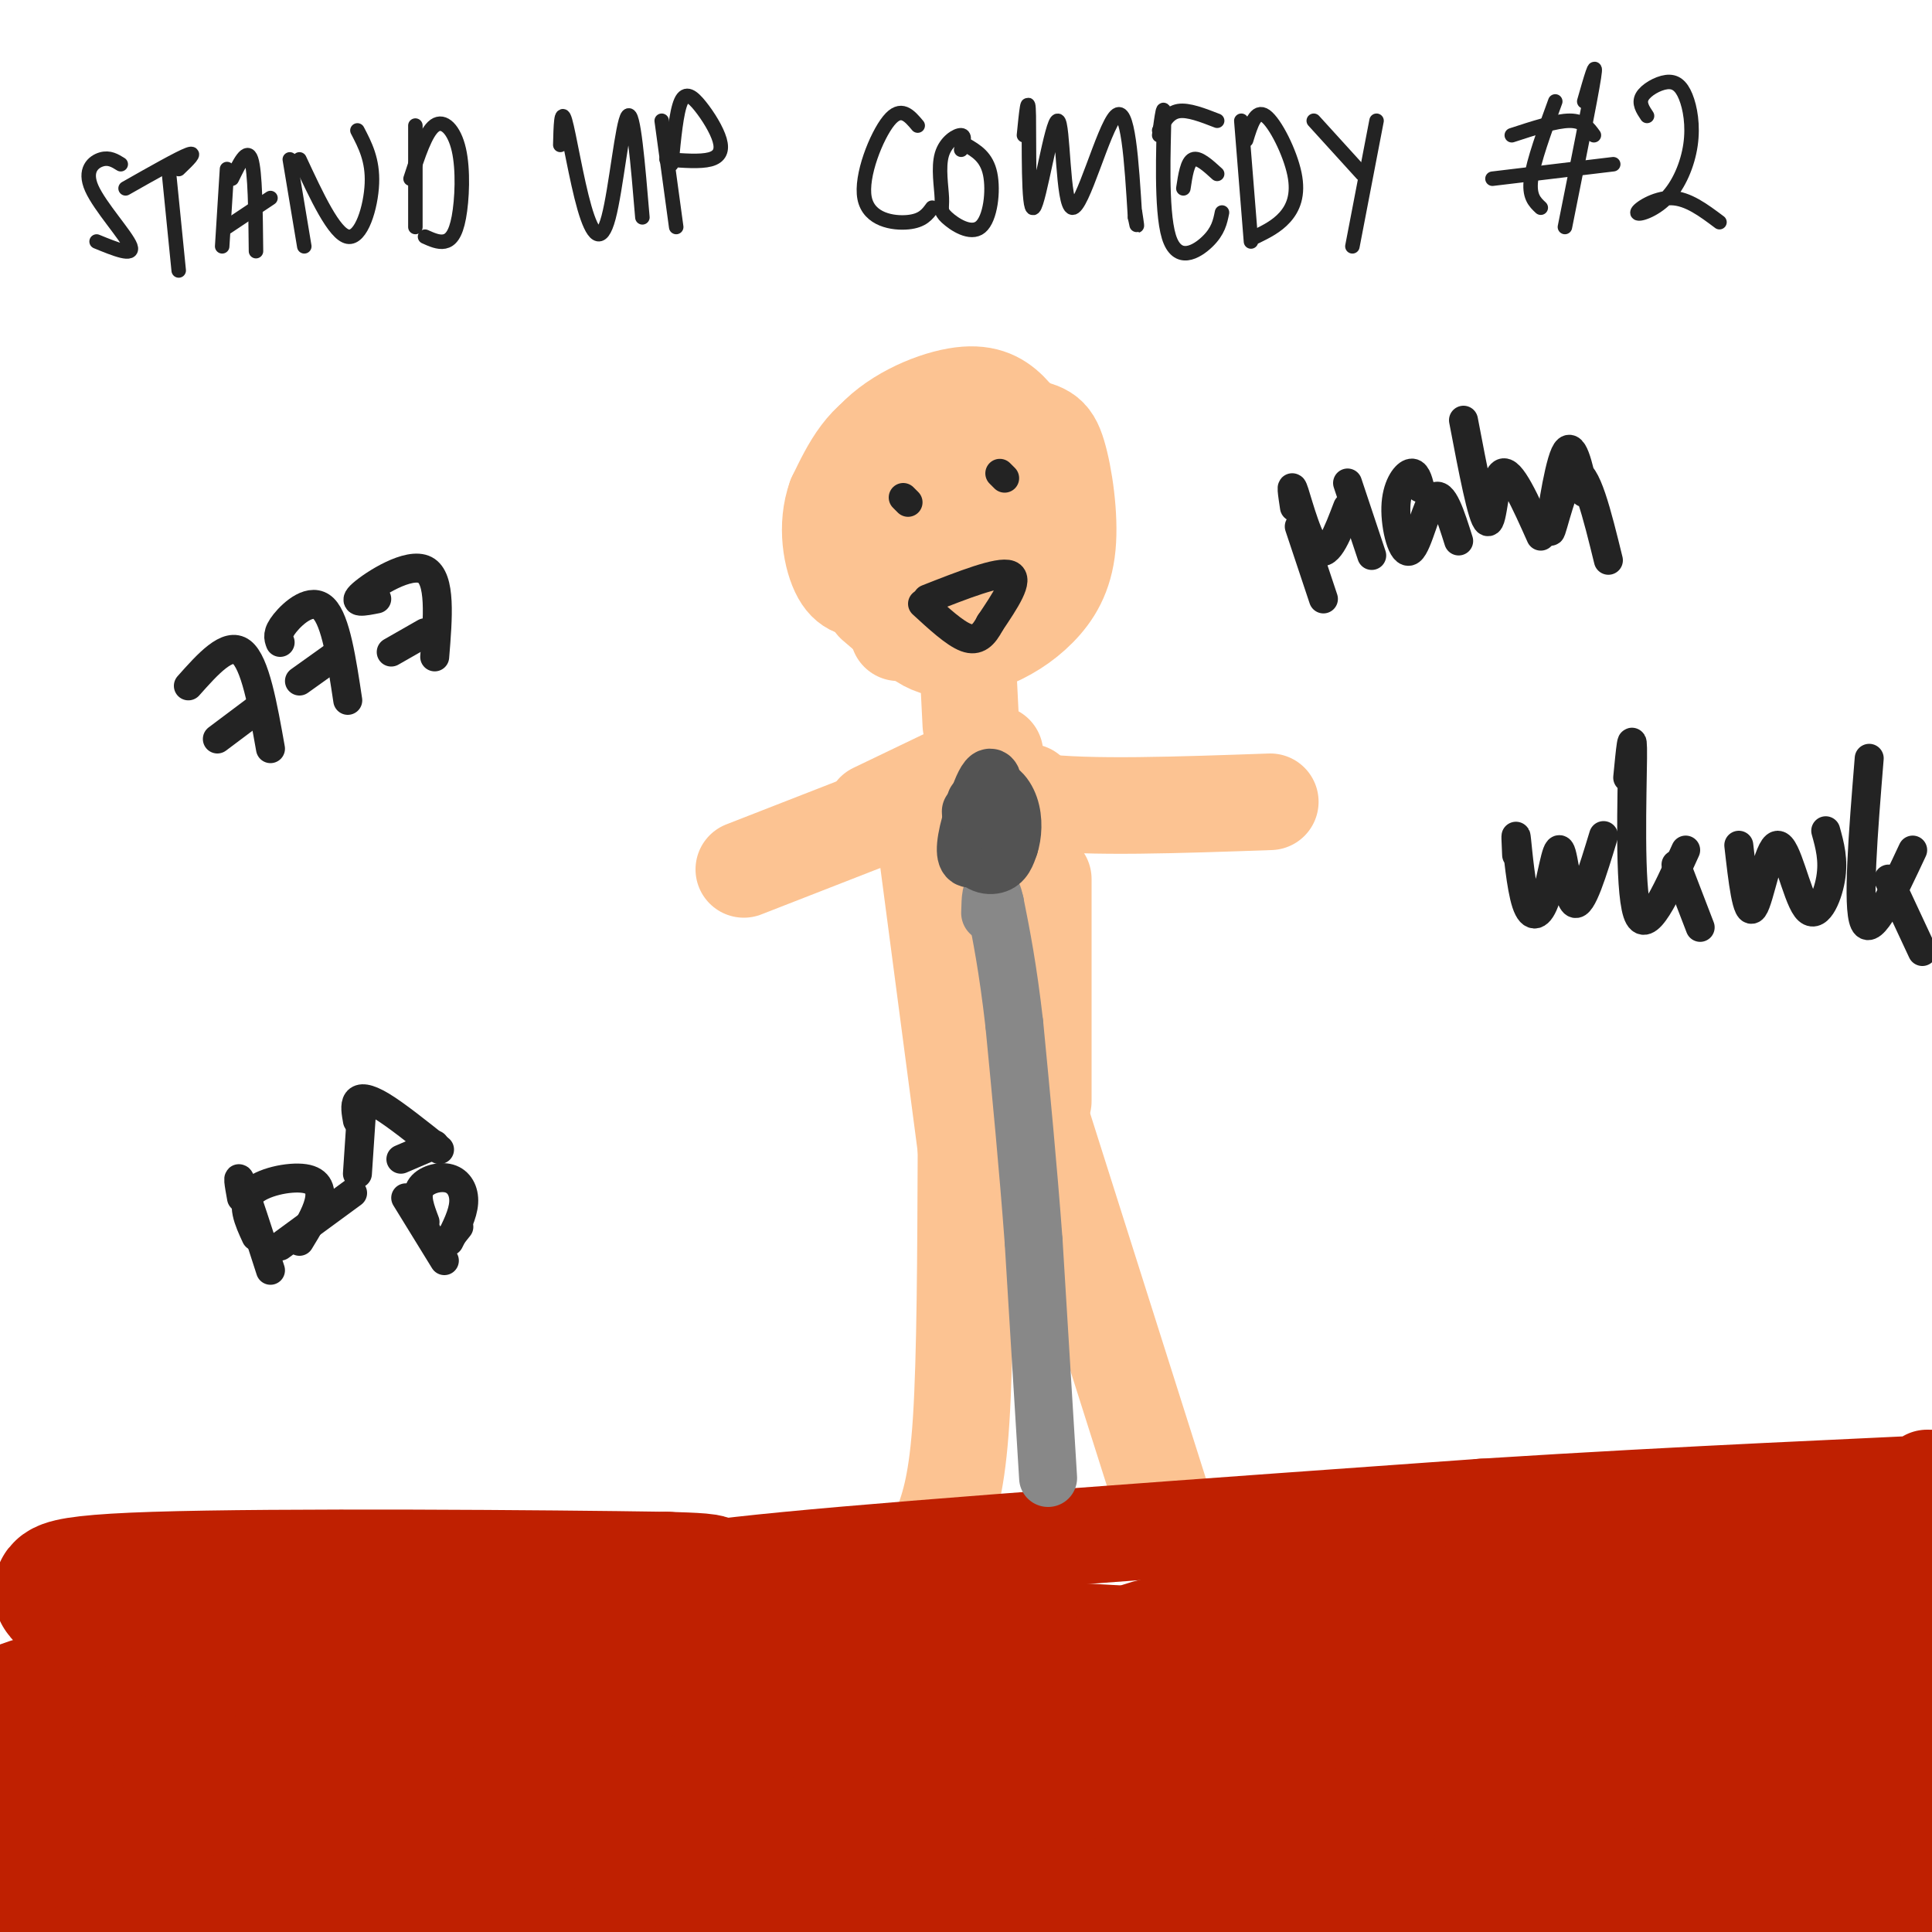 <svg viewBox='0 0 400 400' version='1.1' xmlns='http://www.w3.org/2000/svg' xmlns:xlink='http://www.w3.org/1999/xlink'><g fill='none' stroke='#FCC392' stroke-width='20' stroke-linecap='round' stroke-linejoin='round'><path d='M195,104c-1.332,-1.224 -2.664,-2.447 -5,-3c-2.336,-0.553 -5.675,-0.435 -7,2c-1.325,2.435 -0.635,7.186 1,11c1.635,3.814 4.217,6.692 6,9c1.783,2.308 2.769,4.046 8,1c5.231,-3.046 14.708,-10.877 18,-16c3.292,-5.123 0.398,-7.538 -4,-10c-4.398,-2.462 -10.299,-4.971 -15,-6c-4.701,-1.029 -8.200,-0.580 -11,2c-2.800,2.580 -4.900,7.290 -7,12'/><path d='M179,106c0.333,5.761 4.665,14.163 9,19c4.335,4.837 8.671,6.110 15,3c6.329,-3.110 14.650,-10.601 17,-17c2.350,-6.399 -1.271,-11.705 -4,-16c-2.729,-4.295 -4.565,-7.579 -7,-10c-2.435,-2.421 -5.467,-3.979 -11,-3c-5.533,0.979 -13.567,4.494 -18,10c-4.433,5.506 -5.267,13.002 -3,20c2.267,6.998 7.633,13.499 13,20'/><path d='M190,132c4.617,3.611 9.659,2.637 14,1c4.341,-1.637 7.981,-3.938 11,-7c3.019,-3.062 5.417,-6.884 6,-13c0.583,-6.116 -0.648,-14.526 -2,-19c-1.352,-4.474 -2.826,-5.012 -9,-6c-6.174,-0.988 -17.050,-2.425 -24,0c-6.950,2.425 -9.975,8.713 -13,15'/><path d='M173,103c-2.111,5.756 -0.889,12.644 1,16c1.889,3.356 4.444,3.178 7,3'/><path d='M181,96c-0.917,6.250 -1.833,12.500 -1,18c0.833,5.500 3.417,10.250 6,15'/><path d='M184,115c0.000,0.000 6.000,15.000 6,15'/><path d='M183,122c0.000,0.000 3.000,9.000 3,9'/><path d='M181,125c0.000,0.000 7.000,6.000 7,6'/><path d='M205,98c0.000,0.000 3.000,13.000 3,13'/><path d='M200,130c0.000,0.000 1.000,20.000 1,20'/><path d='M195,164c0.000,0.000 -41.000,16.000 -41,16'/><path d='M181,168c0.000,0.000 25.000,-12.000 25,-12'/><path d='M202,158c1.417,3.333 2.833,6.667 13,8c10.167,1.333 29.083,0.667 48,0'/><path d='M213,164c0.000,0.000 1.000,49.000 1,49'/><path d='M216,182c0.000,0.000 0.000,46.000 0,46'/><path d='M192,177c0.000,0.000 10.000,76.000 10,76'/><path d='M200,186c0.000,0.000 2.000,52.000 2,52'/><path d='M200,172c0.000,0.000 7.000,48.000 7,48'/><path d='M213,187c0.000,0.000 2.000,60.000 2,60'/><path d='M202,182c0.000,0.000 1.000,37.000 1,37'/><path d='M200,238c-0.083,21.500 -0.167,43.000 -1,56c-0.833,13.000 -2.417,17.500 -4,22'/><path d='M216,233c0.000,0.000 26.000,82.000 26,82'/></g>
<g fill='none' stroke='#BF2001' stroke-width='20' stroke-linecap='round' stroke-linejoin='round'><path d='M17,342c-2.733,-1.489 -5.467,-2.978 10,-4c15.467,-1.022 49.133,-1.578 69,-3c19.867,-1.422 25.933,-3.711 32,-6'/><path d='M128,329c6.356,-1.778 6.244,-3.222 35,-6c28.756,-2.778 86.378,-6.889 144,-11'/><path d='M307,312c43.644,-2.778 80.756,-4.222 95,-5c14.244,-0.778 5.622,-0.889 -3,-1'/></g>
<g fill='none' stroke='#BF2001' stroke-width='28' stroke-linecap='round' stroke-linejoin='round'><path d='M372,319c2.415,0.992 4.829,1.985 6,1c1.171,-0.985 1.098,-3.946 1,4c-0.098,7.946 -0.223,26.800 1,35c1.223,8.200 3.792,5.745 7,-7c3.208,-12.745 7.053,-35.779 7,-24c-0.053,11.779 -4.004,58.372 -6,77c-1.996,18.628 -2.038,9.293 -4,-4c-1.962,-13.293 -5.846,-30.542 -10,-42c-4.154,-11.458 -8.580,-17.123 -11,-20c-2.420,-2.877 -2.834,-2.965 -5,0c-2.166,2.965 -6.083,8.982 -10,15'/><path d='M348,354c-2.667,8.667 -4.333,22.833 -6,37'/><path d='M347,347c-0.179,-4.340 -0.358,-8.679 -1,-3c-0.642,5.679 -1.747,21.378 -2,30c-0.253,8.622 0.345,10.168 3,14c2.655,3.832 7.367,9.950 11,13c3.633,3.050 6.189,3.030 8,-7c1.811,-10.030 2.879,-30.071 2,-41c-0.879,-10.929 -3.705,-12.746 -7,-11c-3.295,1.746 -7.060,7.055 -8,20c-0.940,12.945 0.944,33.527 3,38c2.056,4.473 4.283,-7.162 6,-22c1.717,-14.838 2.924,-32.880 3,-42c0.076,-9.120 -0.978,-9.320 -3,-9c-2.022,0.320 -5.011,1.160 -8,2'/><path d='M354,329c-16.044,7.200 -52.156,24.200 -59,29c-6.844,4.800 15.578,-2.600 38,-10'/><path d='M351,344c12.887,-2.629 25.774,-5.257 3,0c-22.774,5.257 -81.210,18.400 -99,21c-17.790,2.600 5.067,-5.344 31,-12c25.933,-6.656 54.944,-12.023 47,-11c-7.944,1.023 -52.841,8.435 -68,11c-15.159,2.565 -0.579,0.282 14,-2'/><path d='M279,351c24.491,-3.183 78.719,-10.142 75,-11c-3.719,-0.858 -65.386,4.384 -96,9c-30.614,4.616 -30.175,8.604 -40,10c-9.825,1.396 -29.912,0.198 -50,-1'/><path d='M168,358c-35.566,2.164 -99.480,8.074 -127,10c-27.520,1.926 -18.644,-0.133 -23,-2c-4.356,-1.867 -21.942,-3.541 -22,-7c-0.058,-3.459 17.412,-8.703 31,-11c13.588,-2.297 23.294,-1.649 33,-1'/><path d='M60,347c22.540,-2.384 62.391,-7.843 100,-8c37.609,-0.157 72.978,4.989 113,4c40.022,-0.989 84.698,-8.112 106,-10c21.302,-1.888 19.229,1.461 13,3c-6.229,1.539 -16.615,1.270 -27,1'/><path d='M365,337c-14.500,0.833 -37.250,2.417 -60,4'/><path d='M234,344c0.300,-1.944 0.600,-3.888 32,-7c31.400,-3.112 93.901,-7.391 113,-5c19.099,2.391 -5.204,11.451 -26,22c-20.796,10.549 -38.085,22.585 -49,28c-10.915,5.415 -15.458,4.207 -20,3'/><path d='M284,385c-5.966,-1.084 -10.880,-5.294 -31,-6c-20.120,-0.706 -55.447,2.093 -42,2c13.447,-0.093 75.666,-3.076 118,-4c42.334,-0.924 64.782,0.213 65,2c0.218,1.787 -21.795,4.225 -45,5c-23.205,0.775 -47.603,-0.112 -72,-1'/><path d='M277,383c-31.136,3.494 -72.974,12.730 -101,15c-28.026,2.270 -42.238,-2.427 -65,0c-22.762,2.427 -54.075,11.979 -74,16c-19.925,4.021 -28.463,2.510 -37,1'/><path d='M0,415c-7.229,0.734 -6.801,2.069 -4,0c2.801,-2.069 7.974,-7.542 4,-9c-3.974,-1.458 -17.094,1.099 -24,1c-6.906,-0.099 -7.596,-2.855 -8,-5c-0.404,-2.145 -0.521,-3.678 2,-8c2.521,-4.322 7.679,-11.433 12,-10c4.321,1.433 7.806,11.409 11,15c3.194,3.591 6.097,0.795 9,-2'/><path d='M2,397c1.500,-0.333 0.750,-0.167 0,0'/><path d='M27,365c0.211,7.279 0.422,14.559 4,17c3.578,2.441 10.522,0.045 8,2c-2.522,1.955 -14.510,8.261 -17,9c-2.490,0.739 4.518,-4.091 6,-7c1.482,-2.909 -2.563,-3.899 -6,-2c-3.437,1.899 -6.268,6.685 -9,5c-2.732,-1.685 -5.366,-9.843 -8,-18'/><path d='M5,371c2.249,-1.710 11.871,3.016 5,8c-6.871,4.984 -30.234,10.226 19,5c49.234,-5.226 171.067,-20.922 193,-21c21.933,-0.078 -56.033,15.461 -134,31'/><path d='M88,394c-30.096,5.421 -38.337,3.475 -50,6c-11.663,2.525 -26.750,9.521 -15,6c11.750,-3.521 50.336,-17.560 78,-25c27.664,-7.440 44.405,-8.283 67,-10c22.595,-1.717 51.045,-4.308 95,-5c43.955,-0.692 103.416,0.517 126,1c22.584,0.483 8.292,0.242 -6,0'/><path d='M383,367c-4.680,-0.410 -13.381,-1.436 -32,2c-18.619,3.436 -47.156,11.333 -66,15c-18.844,3.667 -27.997,3.103 -20,0c7.997,-3.103 33.142,-8.744 40,-10c6.858,-1.256 -4.571,1.872 -16,5'/><path d='M287,379c9.440,1.661 18.881,3.321 45,1c26.119,-2.321 68.917,-8.625 41,-5c-27.917,3.625 -126.548,17.179 -162,22c-35.452,4.821 -7.726,0.911 20,-3'/><path d='M231,394c21.833,-3.167 66.417,-9.583 111,-16'/><path d='M312,381c-2.281,5.046 -4.561,10.093 -3,12c1.561,1.907 6.965,0.676 4,1c-2.965,0.324 -14.298,2.203 -11,2c3.298,-0.203 21.228,-2.486 27,-4c5.772,-1.514 -0.614,-2.257 -7,-3'/><path d='M181,359c-18.601,-6.167 -37.202,-12.333 -47,-17c-9.798,-4.667 -10.792,-7.833 -6,-10c4.792,-2.167 15.369,-3.333 18,-4c2.631,-0.667 -2.685,-0.833 -8,-1'/><path d='M138,327c-24.133,-0.378 -80.467,-0.822 -106,0c-25.533,0.822 -20.267,2.911 -15,5'/></g>
<g fill='none' stroke='#888888' stroke-width='12' stroke-linecap='round' stroke-linejoin='round'><path d='M217,306c0.000,0.000 -3.000,-49.000 -3,-49'/><path d='M214,257c-1.167,-15.667 -2.583,-30.333 -4,-45'/><path d='M210,212c-1.333,-11.667 -2.667,-18.333 -4,-25'/><path d='M206,187c-0.833,-3.833 -0.917,-0.917 -1,2'/></g>
<g fill='none' stroke='#535353' stroke-width='12' stroke-linecap='round' stroke-linejoin='round'><path d='M201,168c0.125,2.192 0.250,4.384 1,6c0.750,1.616 2.126,2.657 3,-1c0.874,-3.657 1.244,-12.011 0,-12c-1.244,0.011 -4.104,8.388 -4,13c0.104,4.612 3.173,5.461 5,5c1.827,-0.461 2.414,-2.230 3,-4'/><path d='M209,175c0.697,-2.085 0.938,-5.296 0,-8c-0.938,-2.704 -3.056,-4.900 -5,-3c-1.944,1.900 -3.716,7.896 -4,11c-0.284,3.104 0.919,3.315 2,2c1.081,-1.315 2.041,-4.158 3,-7'/><path d='M205,170c0.000,-1.833 -1.500,-2.917 -3,-4'/></g>
<g fill='none' stroke='#232323' stroke-width='3' stroke-linecap='round' stroke-linejoin='round'><path d='M25,34c-1.185,-0.738 -2.369,-1.476 -4,-1c-1.631,0.476 -3.708,2.167 -2,6c1.708,3.833 7.202,9.810 8,12c0.798,2.190 -3.101,0.595 -7,-1'/><path d='M26,39c5.583,-3.167 11.167,-6.333 13,-7c1.833,-0.667 -0.083,1.167 -2,3'/><path d='M35,36c0.000,0.000 2.000,20.000 2,20'/><path d='M47,35c0.000,0.000 -1.000,16.000 -1,16'/><path d='M48,37c1.583,-3.250 3.167,-6.500 4,-4c0.833,2.500 0.917,10.750 1,19'/><path d='M47,47c0.000,0.000 9.000,-6.000 9,-6'/><path d='M60,33c0.000,0.000 3.000,18.000 3,18'/><path d='M62,33c3.600,7.733 7.200,15.467 10,16c2.800,0.533 4.800,-6.133 5,-11c0.200,-4.867 -1.400,-7.933 -3,-11'/><path d='M86,26c0.000,0.000 0.000,21.000 0,21'/><path d='M85,37c1.565,-4.833 3.129,-9.665 5,-11c1.871,-1.335 4.048,0.828 5,5c0.952,4.172 0.679,10.354 0,14c-0.679,3.646 -1.766,4.756 -3,5c-1.234,0.244 -2.617,-0.378 -4,-1'/><path d='M116,30c0.094,-3.890 0.188,-7.780 1,-5c0.812,2.780 2.341,12.230 4,18c1.659,5.770 3.447,7.861 5,2c1.553,-5.861 2.872,-19.675 4,-21c1.128,-1.325 2.064,9.837 3,21'/><path d='M137,25c0.000,0.000 3.000,22.000 3,22'/><path d='M139,34c0.515,-5.427 1.030,-10.855 2,-13c0.970,-2.145 2.394,-1.008 4,1c1.606,2.008 3.394,4.887 4,7c0.606,2.113 0.030,3.461 -2,4c-2.030,0.539 -5.515,0.270 -9,0'/><path d='M190,26c-1.732,-2.065 -3.464,-4.131 -6,-1c-2.536,3.131 -5.875,11.458 -5,16c0.875,4.542 5.964,5.298 9,5c3.036,-0.298 4.018,-1.649 5,-3'/><path d='M199,31c0.458,-1.470 0.917,-2.941 0,-3c-0.917,-0.059 -3.209,1.293 -4,4c-0.791,2.707 -0.082,6.770 0,9c0.082,2.230 -0.462,2.629 1,4c1.462,1.371 4.932,3.715 7,2c2.068,-1.715 2.734,-7.490 2,-11c-0.734,-3.510 -2.867,-4.755 -5,-6'/><path d='M212,28c0.454,-4.584 0.909,-9.168 1,-4c0.091,5.168 -0.180,20.089 1,19c1.180,-1.089 3.811,-18.189 5,-18c1.189,0.189 0.935,17.666 3,18c2.065,0.334 6.447,-16.476 9,-19c2.553,-2.524 3.276,9.238 4,21'/><path d='M235,45c0.667,3.333 0.333,1.167 0,-1'/><path d='M240,28c0.530,-3.917 1.060,-7.833 1,-3c-0.060,4.833 -0.708,18.417 1,24c1.708,5.583 5.774,3.167 8,1c2.226,-2.167 2.613,-4.083 3,-6'/><path d='M245,39c0.417,-2.750 0.833,-5.500 2,-6c1.167,-0.500 3.083,1.250 5,3'/><path d='M240,27c1.000,-1.833 2.000,-3.667 4,-4c2.000,-0.333 5.000,0.833 8,2'/><path d='M257,25c0.000,0.000 2.000,25.000 2,25'/><path d='M258,29c0.988,-3.226 1.976,-6.452 4,-5c2.024,1.452 5.083,7.583 6,12c0.917,4.417 -0.310,7.119 -2,9c-1.690,1.881 -3.845,2.940 -6,4'/><path d='M272,25c0.000,0.000 10.000,11.000 10,11'/><path d='M285,25c0.000,0.000 -5.000,26.000 -5,26'/><path d='M322,21c-2.250,6.167 -4.500,12.333 -5,16c-0.500,3.667 0.750,4.833 2,6'/><path d='M328,21c1.333,-4.667 2.667,-9.333 2,-5c-0.667,4.333 -3.333,17.667 -6,31'/><path d='M313,28c4.583,-1.500 9.167,-3.000 12,-3c2.833,0.000 3.917,1.500 5,3'/><path d='M309,37c0.000,0.000 25.000,-3.000 25,-3'/><path d='M341,24c-0.882,-1.320 -1.765,-2.639 -1,-4c0.765,-1.361 3.176,-2.763 5,-3c1.824,-0.237 3.061,0.692 4,3c0.939,2.308 1.580,5.994 1,10c-0.580,4.006 -2.382,8.331 -5,11c-2.618,2.669 -6.051,3.680 -6,3c0.051,-0.680 3.586,-3.051 7,-3c3.414,0.051 6.707,2.526 10,5'/></g>
<g fill='none' stroke='#232323' stroke-width='6' stroke-linecap='round' stroke-linejoin='round'><path d='M187,103c0.000,0.000 1.000,1.000 1,1'/><path d='M207,98c0.000,0.000 1.000,1.000 1,1'/><path d='M192,124c7.417,-2.917 14.833,-5.833 17,-5c2.167,0.833 -0.917,5.417 -4,10'/><path d='M205,129c-1.333,2.533 -2.667,3.867 -5,3c-2.333,-0.867 -5.667,-3.933 -9,-7'/><path d='M268,105c-0.422,-2.800 -0.844,-5.600 0,-3c0.844,2.600 2.956,10.600 5,12c2.044,1.400 4.022,-3.800 6,-9'/><path d='M279,100c0.000,0.000 5.000,15.000 5,15'/><path d='M269,109c0.000,0.000 5.000,15.000 5,15'/><path d='M294,101c-0.447,-1.686 -0.893,-3.372 -2,-3c-1.107,0.372 -2.874,2.801 -3,7c-0.126,4.199 1.389,10.169 3,9c1.611,-1.169 3.317,-9.477 5,-11c1.683,-1.523 3.341,3.738 5,9'/><path d='M303,87c1.956,10.267 3.911,20.533 5,21c1.089,0.467 1.311,-8.867 3,-10c1.689,-1.133 4.844,5.933 8,13'/><path d='M328,102c-1.244,-5.655 -2.488,-11.310 -4,-8c-1.512,3.310 -3.292,15.583 -3,16c0.292,0.417 2.655,-11.024 5,-12c2.345,-0.976 4.673,8.512 7,18'/><path d='M314,177c-0.126,-2.660 -0.251,-5.320 0,-3c0.251,2.320 0.879,9.619 2,13c1.121,3.381 2.733,2.844 4,-1c1.267,-3.844 2.187,-10.997 3,-10c0.813,0.997 1.518,10.142 3,11c1.482,0.858 3.741,-6.571 6,-14'/><path d='M337,161c0.533,-5.533 1.067,-11.067 1,-4c-0.067,7.067 -0.733,26.733 1,32c1.733,5.267 5.867,-3.867 10,-13'/><path d='M347,179c0.000,0.000 5.000,13.000 5,13'/><path d='M360,175c0.842,7.392 1.684,14.785 3,13c1.316,-1.785 3.105,-12.746 5,-13c1.895,-0.254 3.895,10.201 6,13c2.105,2.799 4.316,-2.057 5,-6c0.684,-3.943 -0.158,-6.971 -1,-10'/><path d='M387,157c-1.250,15.417 -2.500,30.833 -1,34c1.500,3.167 5.750,-5.917 10,-15'/><path d='M391,182c0.000,0.000 7.000,15.000 7,15'/><path d='M39,142c4.083,-4.583 8.167,-9.167 11,-7c2.833,2.167 4.417,11.083 6,20'/><path d='M45,153c0.000,0.000 8.000,-6.000 8,-6'/><path d='M58,133c-0.356,-0.933 -0.711,-1.867 1,-4c1.711,-2.133 5.489,-5.467 8,-3c2.511,2.467 3.756,10.733 5,19'/><path d='M62,141c0.000,0.000 7.000,-5.000 7,-5'/><path d='M78,124c-2.667,0.533 -5.333,1.067 -3,-1c2.333,-2.067 9.667,-6.733 13,-5c3.333,1.733 2.667,9.867 2,18'/><path d='M81,135c0.000,0.000 7.000,-4.000 7,-4'/><path d='M50,248c-0.500,-2.750 -1.000,-5.500 0,-3c1.000,2.500 3.500,10.250 6,18'/><path d='M53,256c-1.554,-3.363 -3.107,-6.726 -1,-9c2.107,-2.274 7.875,-3.458 11,-3c3.125,0.458 3.607,2.560 3,5c-0.607,2.440 -2.304,5.220 -4,8'/><path d='M58,258c0.000,0.000 15.000,-11.000 15,-11'/><path d='M75,228c0.000,0.000 -1.000,15.000 -1,15'/><path d='M74,232c-0.289,-1.600 -0.578,-3.200 0,-4c0.578,-0.800 2.022,-0.800 5,1c2.978,1.800 7.489,5.400 12,9'/><path d='M83,240c0.000,0.000 7.000,-3.000 7,-3'/><path d='M84,248c0.000,0.000 8.000,13.000 8,13'/><path d='M88,253c-0.994,-2.631 -1.988,-5.262 -1,-7c0.988,-1.738 3.958,-2.583 6,-2c2.042,0.583 3.155,2.595 3,5c-0.155,2.405 -1.577,5.202 -3,8'/><path d='M91,259c0.000,0.000 4.000,-5.000 4,-5'/></g>
</svg>